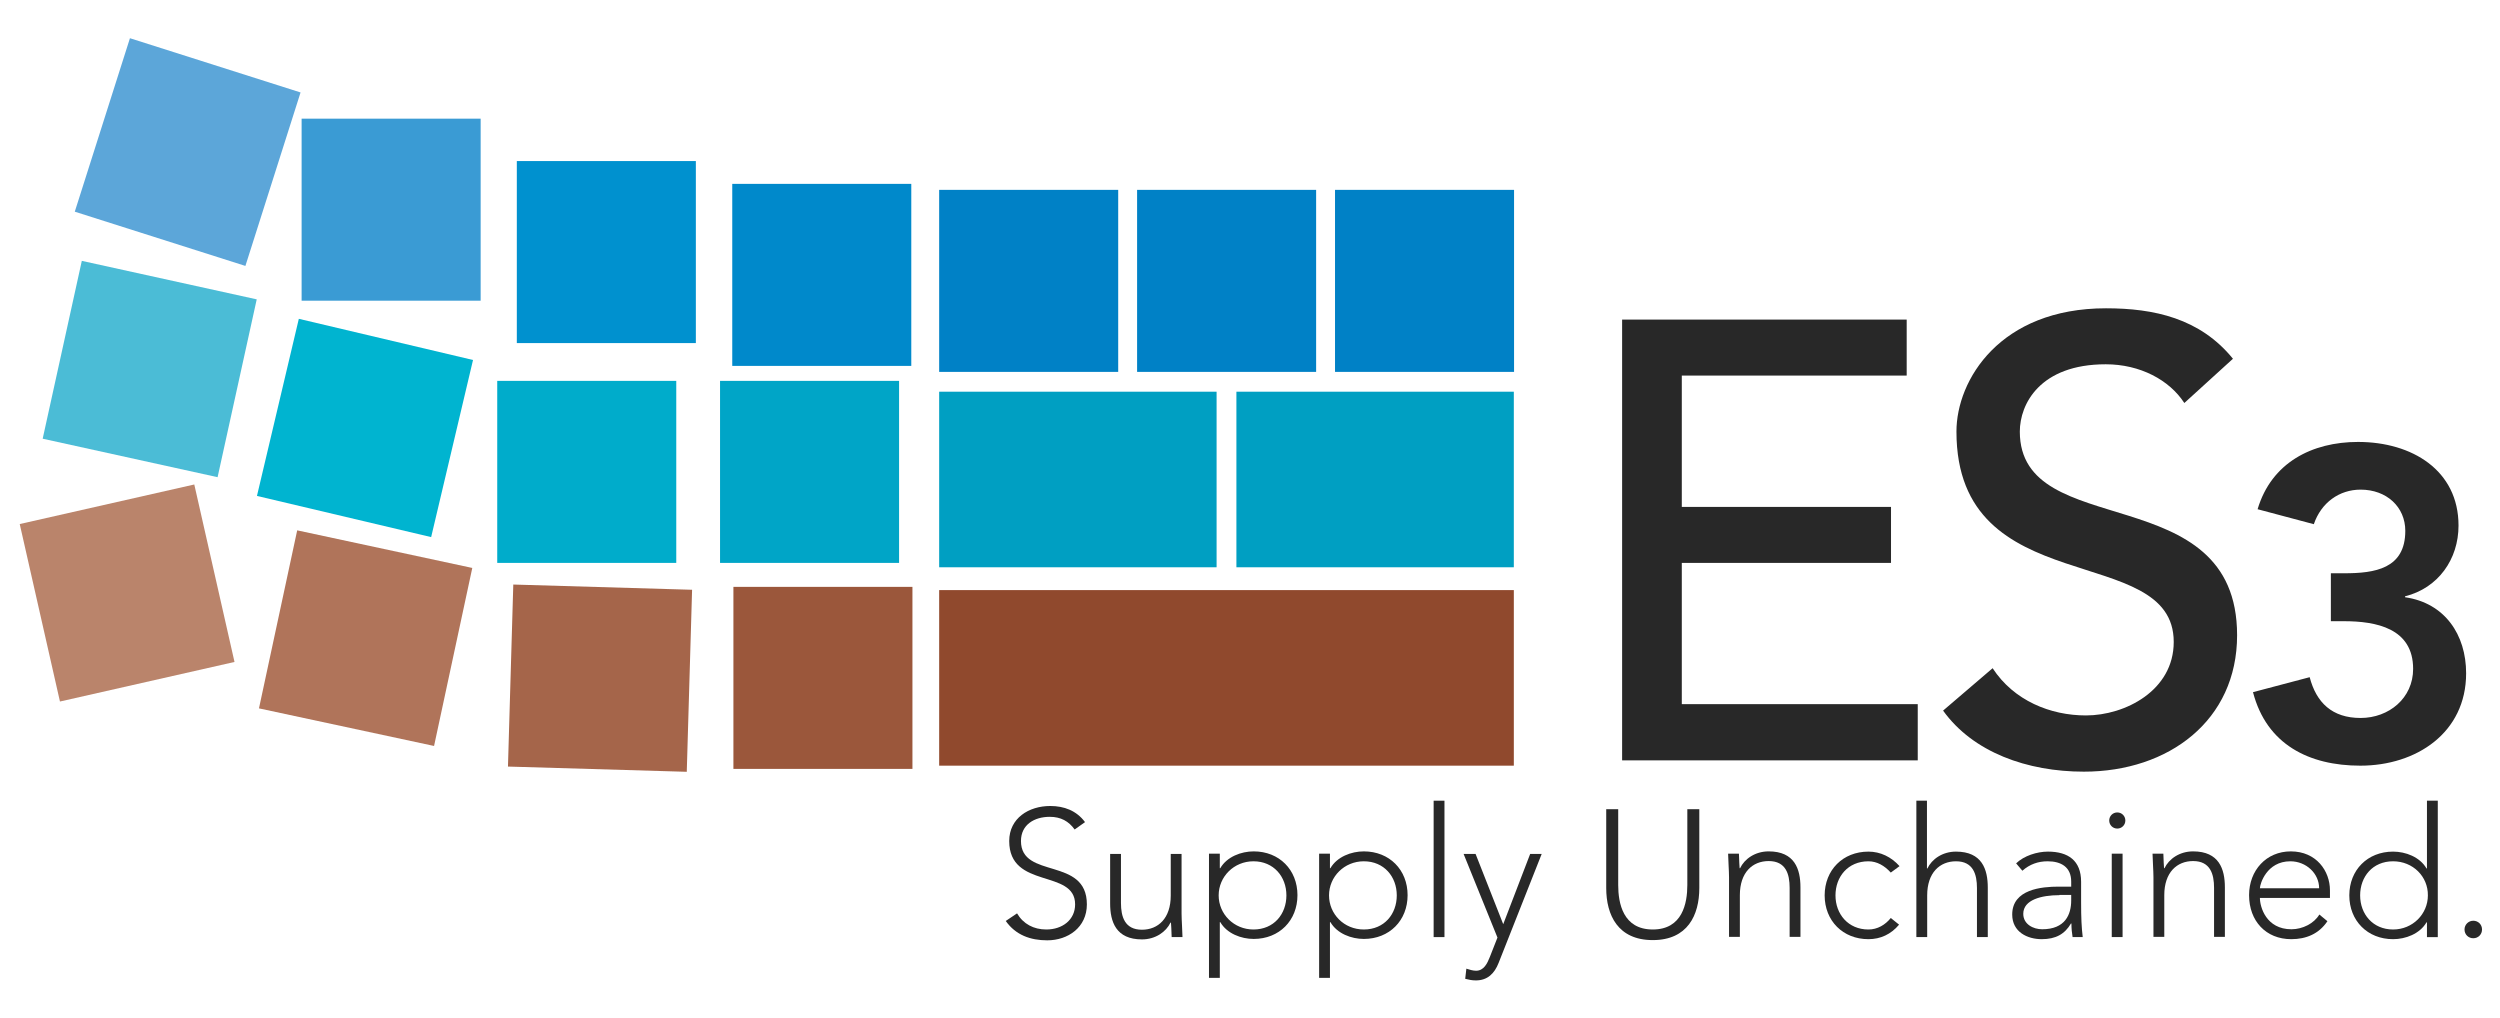 <?xml version="1.0" encoding="utf-8"?>
<!-- Generator: Adobe Illustrator 18.0.0, SVG Export Plug-In . SVG Version: 6.00 Build 0)  -->
<!DOCTYPE svg PUBLIC "-//W3C//DTD SVG 1.1//EN" "http://www.w3.org/Graphics/SVG/1.1/DTD/svg11.dtd">
<svg version="1.1" xmlns="http://www.w3.org/2000/svg" xmlns:xlink="http://www.w3.org/1999/xlink" x="0px" y="0px"
	 viewBox="0 0 1085 442" enable-background="new 0 0 1085 442" xml:space="preserve">
<g id="blocks">
	<g>
		<g>
			<rect x="579.4" y="82.4" fill="#0081C6" width="77.7" height="79"/>
			<rect x="493.5" y="82.4" fill="#0081C6" width="77.7" height="79"/>
			<rect x="407.6" y="82.4" fill="#0081C6" width="77.7" height="79"/>
		</g>
		<rect x="317.8" y="79.8" fill="#0089CB" width="77.7" height="79"/>
		<rect x="224.3" y="69.9" fill="#0091CF" width="77.7" height="79"/>
		<rect x="130.9" y="51.5" fill="#3A9BD4" width="77.7" height="79"/>
		
			<rect x="42.6" y="26.5" transform="matrix(0.953 0.303 -0.303 0.953 23.825 -21.579)" fill="#5CA6D9" width="77.7" height="79"/>
		<rect x="407.6" y="256.1" fill="#90492D" width="249.4" height="76.2"/>
		<g>
			<rect x="407.6" y="170" fill="#009FC2" width="120.4" height="76.2"/>
			<rect x="536.6" y="170" fill="#009FC2" width="120.4" height="76.2"/>
		</g>
		<rect x="312.5" y="165.3" fill="#00A5C7" width="77.7" height="79"/>
		<rect x="215.8" y="165.3" fill="#00ACCB" width="77.7" height="79"/>
		
			<rect x="119.7" y="146.2" transform="matrix(0.973 0.23 -0.23 0.973 46.846 -31.417)" fill="#00B4D0" width="77.7" height="79"/>
		
			<rect x="26" y="120.6" transform="matrix(0.977 0.215 -0.215 0.977 36.033 -10.202)" fill="#4BBCD6" width="77.7" height="79"/>
		<rect x="318.3" y="254.7" fill="#9B573B" width="77.7" height="79"/>
		
			<rect x="221.5" y="254.7" transform="matrix(1 2.925455e-002 -2.925455e-002 1 8.719 -7.49)" fill="#A5654A" width="77.6" height="79"/>
		
			<rect x="119.7" y="237.4" transform="matrix(0.978 0.21 -0.21 0.978 61.77 -27.143)" fill="#B0745A" width="77.7" height="79"/>
		
			<rect x="16.2" y="218" transform="matrix(0.975 -0.221 0.221 0.975 -55.411 18.466)" fill="#BA846B" width="77.7" height="79"/>
	</g>
</g>
<g id="type_outlined">
	<path fill="#282828" d="M704,138.7h123.5V163h-97.6v57h90.8v24.3h-90.8v61.3h102.4V330H704V138.7z"/>
	<path fill="#282828" d="M864.8,290c9.2,14.1,25.1,20.5,40.5,20.5c17,0,38.1-10.8,38.1-31.9c0-44-94.3-16.8-94.3-91.3
		c0-22.4,18.9-53.5,64.9-53.5c20.8,0,40.8,4.3,55.1,21.9L948,174.9c-6.5-10-19.2-16.8-34.1-16.8c-28.6,0-37.3,17.3-37.3,29.2
		c0,48.4,94.3,19.5,94.3,88.4c0,37-29.7,59.2-66.5,59.2c-24.6,0-48.1-8.4-61.1-26.5L864.8,290z"/>
	<path fill="#282828" d="M1011.5,248.8h5.9c13.2,0,26.5-1.9,26.5-18.4c0-10.4-8.1-17.9-19.4-17.9c-9.2,0-17.1,5.6-20.3,15l-24.4-6.5
		c6-20.2,23.6-29.2,43.6-29.2c23.4,0,43.6,12.3,43.6,36.3c0,14.6-8.8,27.1-23.2,30.7v0.4c17.3,2.5,26.5,16.3,26.5,33
		c0,25.9-21.7,40.1-45.9,40.1c-22.3,0-40.7-9.2-46.6-31.9l24.6-6.5c2.9,11.1,9.8,17.7,22.1,17.7s22.8-8.6,22.8-21.3
		c0-17.7-16.1-20.7-30.1-20.7h-5.6V248.8z"/>
	<g>
		<path fill="#282828" d="M441.4,396.4c2.7,4.6,7.2,7,12.7,7c7,0,12.5-4.2,12.5-10.9c0-15.5-28.6-6.4-28.6-27.5
			c0-9.9,8.5-15.2,17.8-15.2c6,0,11.4,2,15.1,7l-4.5,3.2c-2.6-3.6-6-5.5-10.8-5.5c-6.7,0-12.5,3.4-12.5,10.5
			c0,16.7,28.6,6.7,28.6,27.5c0,10-8.2,15.6-17.2,15.6c-7.3,0-13.7-2.3-18-8.4L441.4,396.4z"/>
		<path fill="#282828" d="M512.8,396.5c0,2.7,0.4,8.3,0.4,10.2h-4.7c-0.1-2.7-0.2-5.6-0.3-6.3h-0.2c-1.9,4-6.5,7.3-12.4,7.3
			c-11.3,0-13.8-7.7-13.8-15.6v-21.5h4.7v21.3c0,5.9,1.6,11.6,9.1,11.6c7,0,12.5-4.9,12.5-14.8v-18.1h4.7V396.5z"/>
		<path fill="#282828" d="M524.7,370.5h4.7v6.3h0.2c2.9-5,9.1-7.3,14.5-7.3c11.1,0,19,8,19,19c0,11-7.9,19-19,19
			c-5.4,0-11.6-2.3-14.5-7.3h-0.2v24.2h-4.7V370.5z M544,403.4c8.9,0,14.3-6.7,14.3-14.8c0-8.1-5.5-14.8-14.3-14.8
			c-8.5,0-15.1,6.7-15.1,14.8C528.9,396.7,535.5,403.4,544,403.4z"/>
		<path fill="#282828" d="M572.5,370.5h4.7v6.3h0.2c2.9-5,9.1-7.3,14.5-7.3c11.1,0,19,8,19,19c0,11-7.9,19-19,19
			c-5.4,0-11.6-2.3-14.5-7.3h-0.2v24.2h-4.7V370.5z M591.9,403.4c8.9,0,14.3-6.7,14.3-14.8c0-8.1-5.5-14.8-14.3-14.8
			c-8.5,0-15.1,6.7-15.1,14.8C576.8,396.7,583.3,403.4,591.9,403.4z"/>
		<path fill="#282828" d="M622.2,347.5h4.7v59.2h-4.7V347.5z"/>
		<path fill="#282828" d="M650.4,417.9c-1.8,4.6-4.8,7.6-9.9,7.6c-1.6,0-3.1-0.3-4.6-0.7l0.5-4.4c1.3,0.4,2.8,0.9,4.2,0.9
			c3.4,0,4.9-3.2,6-6l3.3-8.4l-14.7-36.3h5.2l12,30.5l11.7-30.5h5L650.4,417.9z"/>
		<path fill="#282828" d="M737.5,385.4c0,11.8-5.1,22.6-20.2,22.6c-15.1,0-20.2-10.8-20.2-22.6v-34.2h5.2v32.9
			c0,7.9,2.1,19.3,15,19.3c12.9,0,15-11.4,15-19.3v-32.9h5.2V385.4z"/>
		<path fill="#282828" d="M750.4,380.7c0-2.7-0.4-8.3-0.4-10.2h4.7c0.1,2.7,0.2,5.6,0.3,6.3h0.2c1.9-4,6.5-7.3,12.4-7.3
			c11.3,0,13.8,7.7,13.8,15.6v21.5h-4.7v-21.3c0-5.9-1.6-11.6-9.1-11.6c-7,0-12.5,4.9-12.5,14.8v18.1h-4.7V380.7z"/>
		<path fill="#282828" d="M824.2,401.3c-3.5,4.2-8.1,6.3-13.3,6.3c-11.1,0-19-8-19-19c0-11,7.9-19,19-19c5.2,0,9.9,2.3,13.5,6.3
			l-3.8,2.8c-2.7-3-6-4.9-9.7-4.9c-8.9,0-14.3,6.7-14.3,14.8c0,8.1,5.5,14.8,14.3,14.8c3.9,0,7.3-2,9.7-5L824.2,401.3z"/>
		<path fill="#282828" d="M831.6,347.5h4.7v29.4h0.2c1.9-4,6.5-7.3,12.4-7.3c11.3,0,13.8,7.7,13.8,15.6v21.5h-4.7v-21.3
			c0-5.9-1.6-11.6-9.1-11.6c-7,0-12.5,4.9-12.5,14.8v18.1h-4.7V347.5z"/>
		<path fill="#282828" d="M903.2,391.5c0,7,0.2,11,0.7,15.2h-4.4c-0.3-1.8-0.5-3.8-0.5-5.9h-0.2c-2.7,4.6-6.6,6.8-12.7,6.8
			c-6.2,0-12.8-3.1-12.8-10.7c0-11,12.9-12.1,20.1-12.1h5.5v-2.2c0-6.3-4.4-8.8-10.2-8.8c-4.2,0-7.8,1.3-11,4.1l-2.7-3.2
			c3.4-3.3,9.1-5.1,13.8-5.1c8.8,0,14.4,3.9,14.4,13.1V391.5z M893.8,388.5c-7.8,0-15.7,2-15.7,8.1c0,4.5,4.3,6.7,8.2,6.7
			c10,0,12.6-6.4,12.6-12.5v-2.4H893.8z"/>
		<path fill="#282828" d="M918.9,352.6c2,0,3.5,1.6,3.5,3.5c0,2-1.6,3.5-3.5,3.5c-2,0-3.5-1.6-3.5-3.5
			C915.4,354.2,916.9,352.6,918.9,352.6z M916.5,370.5h4.7v36.2h-4.7V370.5z"/>
		<path fill="#282828" d="M934.6,380.7c0-2.7-0.4-8.3-0.4-10.2h4.7c0.1,2.7,0.2,5.6,0.3,6.3h0.2c1.9-4,6.5-7.3,12.4-7.3
			c11.3,0,13.8,7.7,13.8,15.6v21.5h-4.7v-21.3c0-5.9-1.6-11.6-9.1-11.6c-7,0-12.5,4.9-12.5,14.8v18.1h-4.7V380.7z"/>
		<path fill="#282828" d="M1010.1,399.8c-3.7,5.5-9.2,7.8-15.7,7.8c-11,0-18.3-7.9-18.3-19.1c0-10.8,7.5-19,18.1-19
			c11.1,0,17,8.5,17,16.9v3.3h-30.4c0,3.9,2.7,13.6,13.7,13.6c4.8,0,9.8-2.5,12.1-6.4L1010.1,399.8z M1006.5,385.5
			c0-6.4-5.6-11.7-12.5-11.7c-10.3,0-13.2,9.9-13.2,11.7H1006.5z"/>
		<path fill="#282828" d="M1053.3,400.3h-0.2c-2.9,5-9.1,7.3-14.5,7.3c-11.1,0-19-8-19-19c0-11,7.9-19,19-19
			c5.4,0,11.6,2.3,14.5,7.3h0.2v-29.4h4.7v59.2h-4.7V400.3z M1038.6,373.8c-8.9,0-14.3,6.7-14.3,14.8c0,8.1,5.5,14.8,14.3,14.8
			c8.5,0,15.1-6.7,15.1-14.8C1053.8,380.4,1047.2,373.8,1038.6,373.8z"/>
		<path fill="#282828" d="M1073.4,399.6c2.1,0,3.8,1.6,3.8,3.8c0,2.1-1.6,3.8-3.8,3.8c-2.1,0-3.8-1.6-3.8-3.8
			C1069.6,401.3,1071.3,399.6,1073.4,399.6z"/>
	</g>
</g>
</svg>
